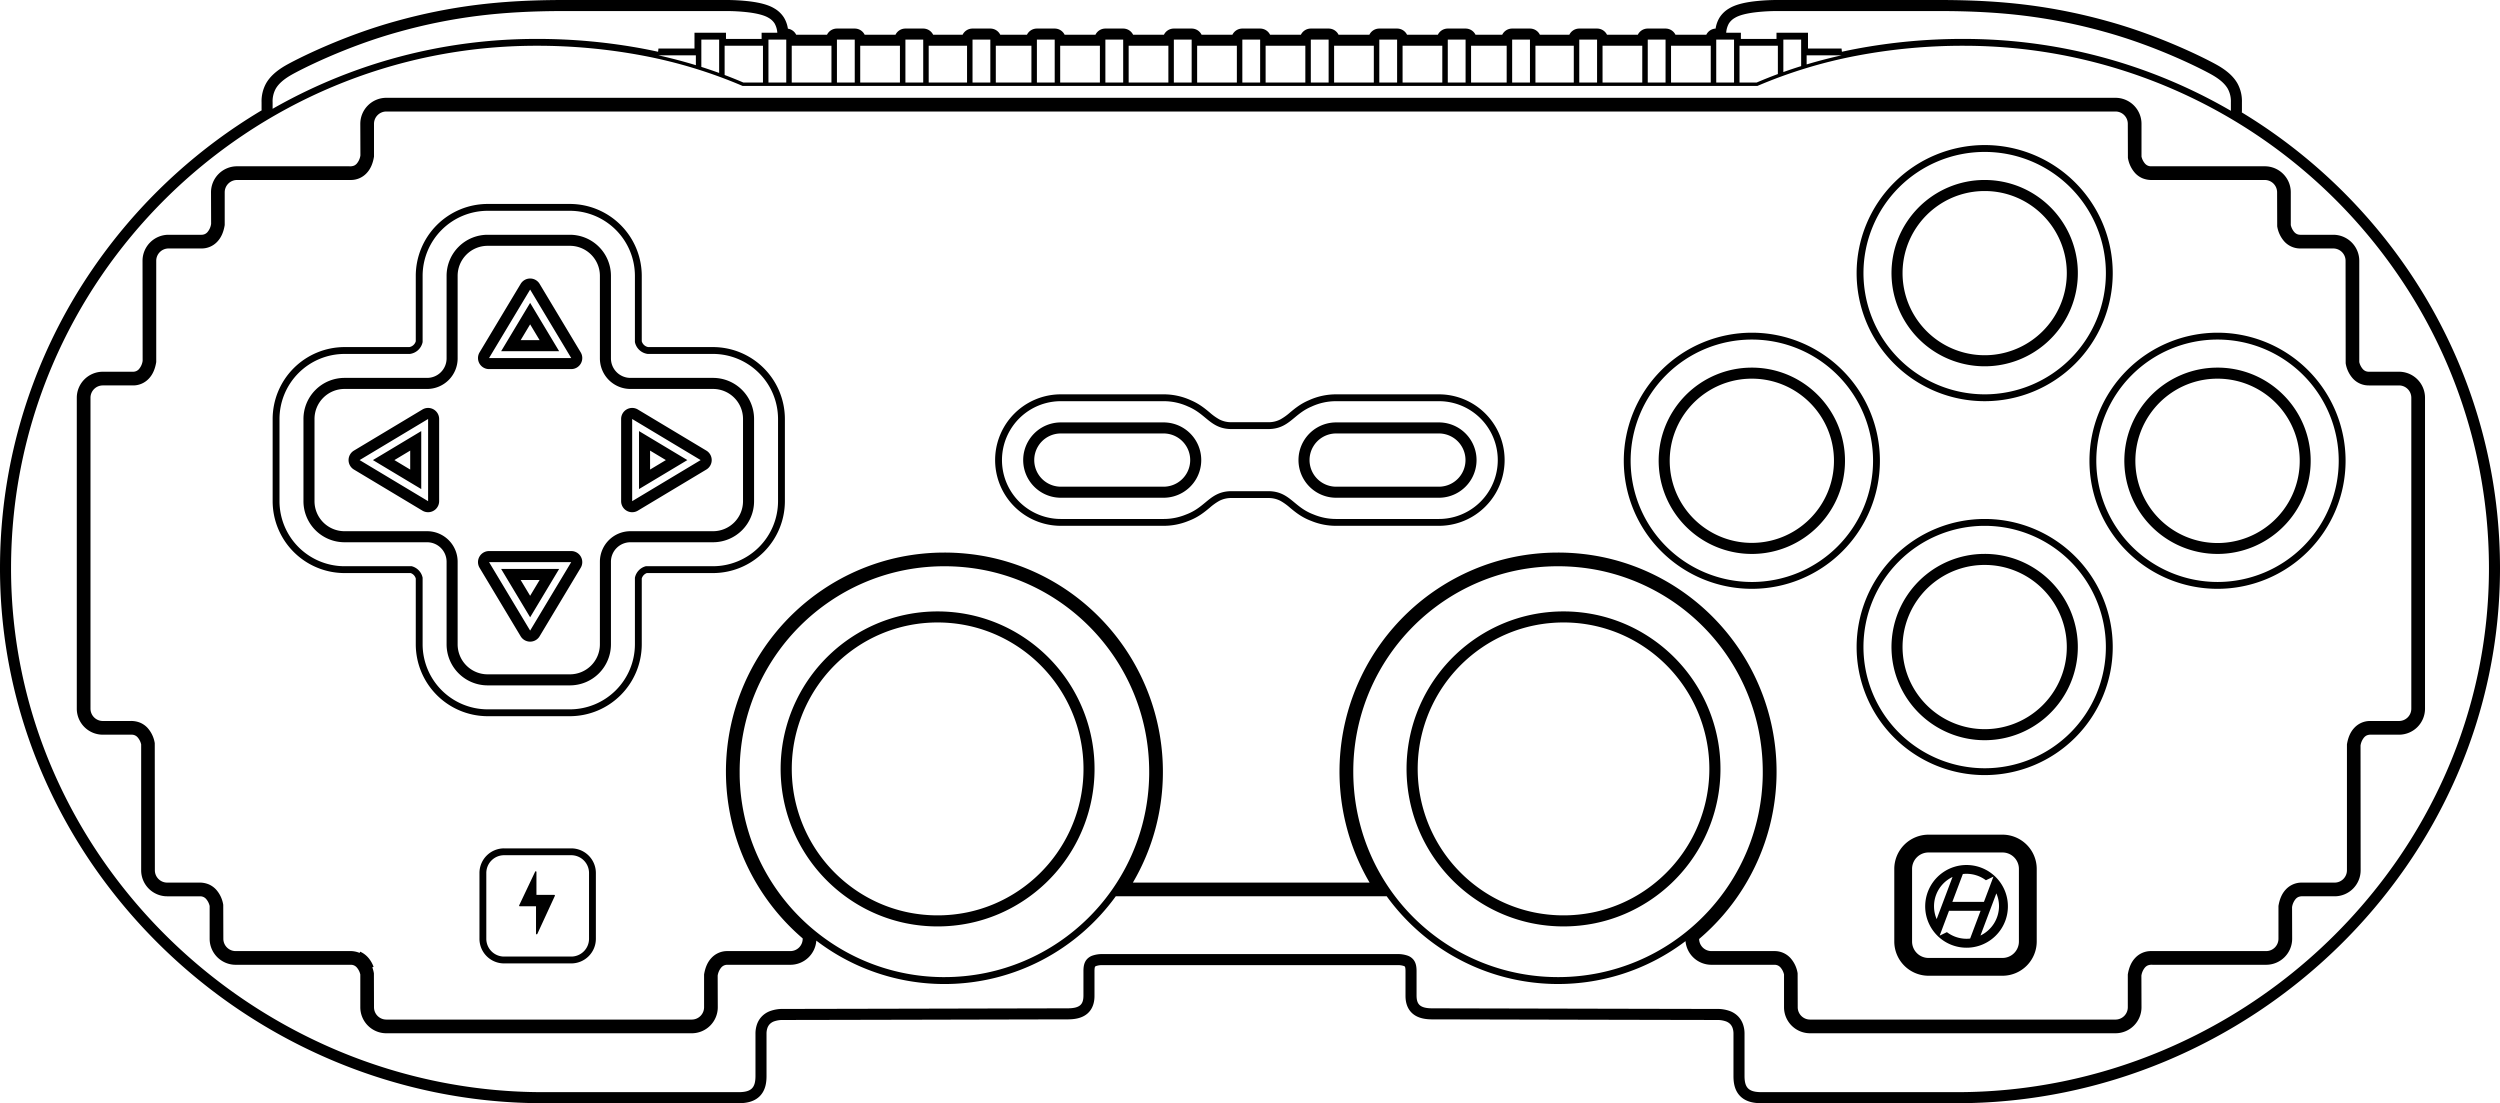 <svg xmlns="http://www.w3.org/2000/svg" width="2262.647" height="998.468" viewBox="0 0 2262.647 998.468">
  <path id="PixelArt_SVG" d="M1761.066,978.468a479.586,479.586,0,0,0,48.336-2.448c15.751-1.6,31.614-4.019,47.148-7.185a482.878,482.878,0,0,0,89.659-27.629,489.671,489.671,0,0,0,212.749-171.784,474.368,474.368,0,0,0,45.075-80.541,459.577,459.577,0,0,0,38.615-184.558,475.973,475.973,0,0,0-2.477-48.464,468.021,468.021,0,0,0-79.252-216.242A476.943,476.943,0,0,0,1862.481,41c-15.453-3.151-31.249-5.555-46.95-7.144a480.474,480.474,0,0,0-48.266-2.434,513.835,513.835,0,0,0-96.753,8.982,434.519,434.519,0,0,0-89.968,27.376H662.1A434.518,434.518,0,0,0,572.137,40.4a513.842,513.842,0,0,0-96.753-8.982,480.512,480.512,0,0,0-48.267,2.434c-15.7,1.591-31.5,3.994-46.95,7.144a475.179,475.179,0,0,0-169.672,71A478.925,478.925,0,0,0,81.729,239.618a472.488,472.488,0,0,0-44.082,80.341,466.567,466.567,0,0,0-35.17,135.9A476.05,476.05,0,0,0,0,504.324,459.525,459.525,0,0,0,38.615,688.882,474.436,474.436,0,0,0,83.69,769.423a486.67,486.67,0,0,0,59.415,70.172A490.7,490.7,0,0,0,296.439,941.207,483.035,483.035,0,0,0,386.1,968.835c15.547,3.168,31.409,5.585,47.148,7.185a479.586,479.586,0,0,0,48.336,2.448H658.269c6.046,0,9.8-1.019,12.156-3.3,2.3-2.227,3.326-5.727,3.326-11.346V925.5a25.4,25.4,0,0,1,1.263-8.093,19.743,19.743,0,0,1,4.184-7.171,20.254,20.254,0,0,1,7.7-5.129,32.789,32.789,0,0,1,11.8-1.958c9,0,67.8-.131,124.652-.258l49.461-.114c40.361-.091,78.483-.177,83.263-.177,5.687,0,9.362-.895,11.567-2.816,2.033-1.773,2.94-4.491,2.94-8.812V869.029c0-3.386.32-7.262,2.694-10.326a11.9,11.9,0,0,1,5.22-3.738,26.449,26.449,0,0,1,9.446-1.464h266.767a26.449,26.449,0,0,1,9.446,1.464,11.889,11.889,0,0,1,5.219,3.738c2.375,3.065,2.7,6.94,2.7,10.326v21.944c0,4.321.907,7.039,2.94,8.812,2.2,1.921,5.88,2.816,11.566,2.816,4.78,0,42.906.086,83.271.177l49.482.114c56.842.127,115.62.258,124.624.258a32.8,32.8,0,0,1,11.8,1.958,20.271,20.271,0,0,1,7.7,5.129,19.765,19.765,0,0,1,4.183,7.171,25.4,25.4,0,0,1,1.263,8.093v38.316c0,5.621,1.026,9.12,3.327,11.346,2.36,2.285,6.109,3.3,12.156,3.3h176.687M1515.495,841.773h0a190.889,190.889,0,0,1-240.482-7.894,193.076,193.076,0,0,1-29.946-32.676H999.835A192.608,192.608,0,0,1,933.164,858.9a190.833,190.833,0,0,1-204.345-17.57,23.554,23.554,0,0,1-23.49,21.857H648.306a7.462,7.462,0,0,0-3.031.6,7.319,7.319,0,0,0-2.358,1.715,14.637,14.637,0,0,0-3.381,7.542l.094,28.57a23.547,23.547,0,0,1-23.55,23.552H339.65A23.551,23.551,0,0,1,316.1,901.614V871.971a14.612,14.612,0,0,0-3.285-6.468,6.993,6.993,0,0,0-5.391-2.317H203.294a23.554,23.554,0,0,1-23.553-23.551V809.992a14.612,14.612,0,0,0-3.285-6.469,7.356,7.356,0,0,0-2.359-1.714,7.436,7.436,0,0,0-3.032-.6l-29.751,0a23.552,23.552,0,0,1-23.552-23.55V663.712a14.642,14.642,0,0,0-3.286-6.463,7.026,7.026,0,0,0-5.391-2.316H83.053A23.547,23.547,0,0,1,59.5,631.384V350a23.554,23.554,0,0,1,23.553-23.555h27.271a7.458,7.458,0,0,0,3.032-.6,7.332,7.332,0,0,0,2.359-1.713,14.627,14.627,0,0,0,3.379-7.537L119,226.037a23.554,23.554,0,0,1,23.555-23.554H172.3a7.391,7.391,0,0,0,3.034-.6,7.3,7.3,0,0,0,2.355-1.711,14.632,14.632,0,0,0,3.382-7.544l-.094-28.568A23.551,23.551,0,0,1,204.533,140.5H306.18a9.794,9.794,0,0,0,4.271-.6,7.345,7.345,0,0,0,2.361-1.714,14.63,14.63,0,0,0,3.378-7.542l-.094-28.569a23.553,23.553,0,0,1,23.554-23.553H1904.632a23.553,23.553,0,0,1,23.552,23.553v29.644a14.635,14.635,0,0,0,3.288,6.469,7.286,7.286,0,0,0,2.357,1.71,7.362,7.362,0,0,0,3.033.6h102.886a23.548,23.548,0,0,1,23.552,23.552V193.7a14.624,14.624,0,0,0,3.287,6.47,7.3,7.3,0,0,0,2.358,1.712,7.383,7.383,0,0,0,3.032.6h29.75a23.553,23.553,0,0,1,23.553,23.554v91.629a14.621,14.621,0,0,0,3.287,6.461,7.365,7.365,0,0,0,2.358,1.713,7.451,7.451,0,0,0,3.032.6h27.271A23.552,23.552,0,0,1,2184.78,350V631.384a23.545,23.545,0,0,1-23.552,23.549h-24.792a9.746,9.746,0,0,0-4.269.6,7.315,7.315,0,0,0-2.362,1.714,14.591,14.591,0,0,0-3.378,7.535l.094,112.87a23.553,23.553,0,0,1-23.553,23.55h-28.511a9.828,9.828,0,0,0-4.267.6,7.386,7.386,0,0,0-2.362,1.716,14.626,14.626,0,0,0-3.38,7.54l.094,28.571a23.553,23.553,0,0,1-23.553,23.551H1938.1a9.785,9.785,0,0,0-4.273.6,7.352,7.352,0,0,0-2.357,1.714,14.639,14.639,0,0,0-3.381,7.542l.094,28.57a23.549,23.549,0,0,1-23.553,23.552H1628.2a23.551,23.551,0,0,1-23.551-23.552V871.971a14.608,14.608,0,0,0-3.286-6.469,7.314,7.314,0,0,0-2.359-1.715,7.457,7.457,0,0,0-3.031-.6h-57.023a23.512,23.512,0,0,1-23.457-21.41v0m389.136,71a11.157,11.157,0,0,0,11.158-11.156V871.971c1.034-6.4,3.209-11.3,6.65-14.959a19.379,19.379,0,0,1,14.423-6.223h104.125a11.154,11.154,0,0,0,11.156-11.154V809.992c1.035-6.409,3.211-11.3,6.652-14.961a19.4,19.4,0,0,1,14.422-6.221h29.75a11.158,11.158,0,0,0,11.156-11.154V663.712c1.034-6.4,3.209-11.292,6.648-14.95a19.391,19.391,0,0,1,14.425-6.224h26.031a11.153,11.153,0,0,0,11.156-11.154V350a11.152,11.152,0,0,0-11.156-11.159h-27.271a19.388,19.388,0,0,1-14.425-6.223,26.89,26.89,0,0,1-6.555-13.877l-.094-92.7a11.16,11.16,0,0,0-11.157-11.159h-29.75a19.382,19.382,0,0,1-14.425-6.224A26.885,26.885,0,0,1,2051,194.772l-.094-30.715a11.155,11.155,0,0,0-11.156-11.157H1938.1a21.809,21.809,0,0,1-9.31-1.671,19.679,19.679,0,0,1-6.351-4.549,26.9,26.9,0,0,1-6.558-13.886l-.094-30.716a11.157,11.157,0,0,0-11.156-11.157H339.649a11.156,11.156,0,0,0-11.158,11.157v29.644c-1.034,6.406-3.209,11.3-6.649,14.957a19.387,19.387,0,0,1-14.423,6.221H204.533a11.156,11.156,0,0,0-11.157,11.157V193.7c-1.034,6.407-3.209,11.3-6.649,14.959a19.376,19.376,0,0,1-14.423,6.222H142.555A11.161,11.161,0,0,0,131.4,226.037v91.629c-1.035,6.406-3.21,11.3-6.648,14.949a19.384,19.384,0,0,1-14.424,6.223H83.053A11.154,11.154,0,0,0,71.9,350V631.384a11.153,11.153,0,0,0,11.157,11.154h24.792a21.815,21.815,0,0,1,9.31,1.673,19.61,19.61,0,0,1,6.352,4.549,26.9,26.9,0,0,1,6.556,13.876l.095,115.019a11.155,11.155,0,0,0,11.156,11.154h28.511a21.785,21.785,0,0,1,9.31,1.674,19.719,19.719,0,0,1,6.351,4.547,26.882,26.882,0,0,1,6.558,13.886l.092,30.718a11.156,11.156,0,0,0,11.157,11.154H306.18a21.864,21.864,0,0,1,9.3,1.666l.5-1.132a20.776,20.776,0,0,1,3.443,1.948,21.953,21.953,0,0,1,4.081,3.737,26.433,26.433,0,0,1,4.609,8.031l-1.161.429a31.649,31.649,0,0,1,1.45,5.43l.093,30.717A11.156,11.156,0,0,0,339.65,912.77H616.079a11.153,11.153,0,0,0,11.154-11.156V871.971c1.034-6.4,3.209-11.3,6.65-14.959a19.393,19.393,0,0,1,14.423-6.223H705.33a11.155,11.155,0,0,0,11.154-11.156v-.318a198.943,198.943,0,0,1-50-65.1,197.648,197.648,0,0,1-14.375-41.126,198.678,198.678,0,0,1,82.118-209.14A196.266,196.266,0,0,1,804.938,494.1a200.821,200.821,0,0,1,79.687,0,196.207,196.207,0,0,1,70.712,29.851,199.045,199.045,0,0,1,80.252,216.6,197.428,197.428,0,0,1-20.264,48.257h214.25a197.281,197.281,0,0,1-20.266-48.257A198.546,198.546,0,0,1,1323.15,505.659a196.279,196.279,0,0,1,37.125-11.559,200.778,200.778,0,0,1,79.687,0,196.212,196.212,0,0,1,70.712,29.851A198.634,198.634,0,0,1,1527.8,839.842a11.155,11.155,0,0,0,11.153,10.947h57.023a19.4,19.4,0,0,1,14.424,6.223,26.911,26.911,0,0,1,6.556,13.885l.092,30.717A11.157,11.157,0,0,0,1628.2,912.77h276.429m-169.2-167.345h66.938a31.025,31.025,0,0,1,30.99,30.99v65.7a31.025,31.025,0,0,1-30.99,30.99h-66.938a31.024,31.024,0,0,1-30.989-30.99v-65.7a31.025,31.025,0,0,1,30.989-30.99m-1289.175,12.4h60.739A22.3,22.3,0,0,1,529.3,780.134v59.5a22.295,22.295,0,0,1-22.313,22.313H446.253a22.294,22.294,0,0,1-22.313-22.313v-59.5a22.295,22.295,0,0,1,22.313-22.313m1340-298.123a115.9,115.9,0,1,1-115.9,115.9,116.034,116.034,0,0,1,115.9-115.9M301.84,304.13h58.643a7.39,7.39,0,0,0,5.816-5.261v-59.2a65.152,65.152,0,0,1,65.078-65.078h74.376a65.152,65.152,0,0,1,65.078,65.078v59.193a7.388,7.388,0,0,0,5.816,5.266H635.29a65.153,65.153,0,0,1,65.079,65.079v74.375a65.153,65.153,0,0,1-65.079,65.078H575.425a7.37,7.37,0,0,0-4.594,4.941v59.518A65.152,65.152,0,0,1,505.753,638.2H431.377A65.152,65.152,0,0,1,366.3,573.121V513.6a7.369,7.369,0,0,0-4.593-4.939H301.84a65.152,65.152,0,0,1-65.078-65.078V369.209A65.152,65.152,0,0,1,301.84,304.13m1695.141-13.015a115.9,115.9,0,1,1-115.9,115.9,116.033,116.033,0,0,1,115.9-115.9m-421.46,0a115.9,115.9,0,1,1-115.9,115.9,116.033,116.033,0,0,1,115.9-115.9M1104.659,440.736a23.226,23.226,0,0,0-11.038,2.519,50.436,50.436,0,0,0-8.849,6.349l-.016.014c-4.833,4-10.312,8.526-19,11.8a59.015,59.015,0,0,1-22.643,4.477H950.147a59.5,59.5,0,1,1,0-119h92.969a59.148,59.148,0,0,1,24.744,5.391c7.5,3.189,12.495,7.321,16.9,10.968a50.365,50.365,0,0,0,8.857,6.356,23.227,23.227,0,0,0,11.038,2.518h33.1a23.223,23.223,0,0,0,11.037-2.518,50.4,50.4,0,0,0,8.856-6.356l.017-.014c4.4-3.641,9.4-7.769,16.884-10.952A59.159,59.159,0,0,1,1199.3,346.9h92.969a59.5,59.5,0,1,1,0,119H1199.3a59.032,59.032,0,0,1-22.652-4.478c-8.685-3.278-14.166-7.813-19-11.813l-.008-.007a50.438,50.438,0,0,0-8.844-6.344,23.222,23.222,0,0,0-11.037-2.519h-33.1M1786.25,121.291a115.9,115.9,0,1,1-115.9,115.9,116.033,116.033,0,0,1,115.9-115.9M1400.118,874.343a186.152,186.152,0,0,0,37.352-3.779A183.945,183.945,0,0,0,1503.72,842.6a186.974,186.974,0,0,0,24.114-19.46c2.693-2.572,5.341-5.256,7.87-7.978l.007-.008.038-.041.112-.119.127-.138a187.963,187.963,0,0,0,15.236-18.776c2.469-3.483,4.841-7.085,7.051-10.705a186.4,186.4,0,0,0,12.6-24.588l.251-.6c.014-.03.026-.06.038-.09.993-2.385,1.932-4.775,2.79-7.1l.011-.03c.007-.018.014-.036.019-.052l.1-.267.026-.07.024-.067a185.825,185.825,0,0,0,7.338-25.637c1.2-5.747,2.149-11.648,2.806-17.54v-.01a.47.47,0,0,1,.006-.056l.021-.2c0-.011,0-.025,0-.037.007-.07.015-.141.023-.21a.3.3,0,0,1,0-.04l.021-.2c0-.026.007-.054.009-.082l.035-.323a.045.045,0,0,0,0-.019l0-.007c.544-5.174.877-10.425.99-15.608l.01-.442c0-.046,0-.091,0-.136,0-.013,0-.027,0-.04,0-.088,0-.175,0-.264v-.029q.007-.413.012-.829a.112.112,0,0,1,0-.019v-.018c0-.047,0-.093,0-.141v-.112c0-.021,0-.041,0-.061v-.044c0-.014,0-.029,0-.042s0-.029,0-.045v-.044c0-.049,0-.1,0-.149,0-.027,0-.052,0-.078v-.076c0-.054,0-.109,0-.163s0-.1,0-.149,0-.116,0-.175v-.07c0-.022,0-.046,0-.069,0-.061,0-.121,0-.183v-.131c0-.07,0-.139,0-.208V688.4a188.3,188.3,0,0,0-3.765-37.484,185.369,185.369,0,0,0-144.2-144.678,188.278,188.278,0,0,0-74.7,0,184.3,184.3,0,0,0-29.271,8.6c-1.811.7-3.663,1.45-5.5,2.23a185.052,185.052,0,0,0-31.476,17.14c-2.7,1.826-5.4,3.769-8.048,5.776a186.669,186.669,0,0,0-42.018,44.454c-2.667,3.96-5.217,8.082-7.579,12.254A185.648,185.648,0,0,0,1214.8,688.4a189.285,189.285,0,0,0,1.992,27.36l.016.1a186.2,186.2,0,0,0,3.846,19.082c.008.034.016.067.026.1s.02.079.031.121a185.032,185.032,0,0,0,179.408,139.174m4.958-330.972a142.392,142.392,0,0,1,28.6,2.9,140.84,140.84,0,0,1,50.752,21.45,142.777,142.777,0,0,1-24.11,249.558,140.764,140.764,0,0,1-26.642,8.306,143.359,143.359,0,0,1-57.209,0,140.838,140.838,0,0,1-50.752-21.45,142.777,142.777,0,0,1,24.11-249.558,140.784,140.784,0,0,1,26.642-8.306,142.385,142.385,0,0,1,28.6-2.9m-560.3,330.972a186.152,186.152,0,0,0,37.352-3.779A183.938,183.938,0,0,0,948.383,842.6a185.866,185.866,0,0,0,75.371-105.774l.031-.117.03-.112a187.13,187.13,0,0,0,4.96-25.862l.039-.325a189.785,189.785,0,0,0,1.269-19.585v-.051c0-.018,0-.034,0-.051l0-.33c0-.031,0-.064,0-.094l0-.395c0-.034,0-.068,0-.1,0-.052,0-.106,0-.157,0-.117,0-.237,0-.353v-.077c0-.106,0-.213,0-.318,0-.018,0-.034,0-.052V688.4a187.81,187.81,0,0,0-3.765-37.484,185.222,185.222,0,0,0-27.885-66.478,187.441,187.441,0,0,0-22.635-27.523l-.2-.2a187.459,187.459,0,0,0-16.778-14.874c-3.386-2.659-6.9-5.228-10.458-7.635-2.046-1.387-4.2-2.782-6.391-4.143a186.025,186.025,0,0,0-18.154-9.885c-2.348-1.111-4.68-2.159-6.931-3.112a183.893,183.893,0,0,0-34.775-10.83,188.313,188.313,0,0,0-73-.339c-.376.072-.771.152-1.272.253l-.429.086c-1.293.266-2.565.542-3.781.818a183.95,183.95,0,0,0-62.47,27.152,186.865,186.865,0,0,0-27.236,22.509l-.2.2c-.24.241-.48.484-.72.726l-.2.2-.085.087-.368.375a186.461,186.461,0,0,0-31.128,42.548c-2.632,4.938-5.063,10.042-7.225,15.169a185.483,185.483,0,0,0-10.8,34.9,187.967,187.967,0,0,0-3.766,37.484v.415c0,.074,0,.144,0,.217v.116c0,.066,0,.131,0,.2,0,.024,0,.047,0,.069v.069c0,.057,0,.115,0,.172s0,.1,0,.147,0,.108,0,.163v.08c0,.027,0,.054,0,.08v.074c0,.024,0,.047,0,.071v.044c0,.012,0,.027,0,.04,0,.028,0,.056,0,.085v.155c0,.056,0,.111,0,.166,0,.028,0,.056,0,.084,0,.125,0,.253.006.379s0,.252.006.379c0,.02,0,.042,0,.059,0,.068,0,.135,0,.2v.041c0,.02,0,.038,0,.057s0,.063,0,.1v.052a.277.277,0,0,1,0,.03c0,.019,0,.039,0,.058v.017a.111.111,0,0,1,0,.02.33.33,0,0,0,0,.035c0,.04,0,.081,0,.121l0,.117c0,.016,0,.032,0,.049v.011c0,.084,0,.169.005.253a.329.329,0,0,1,0,.034c.061,2.629.181,5.3.356,7.946v.01c0,.054.008.107.011.162l.008.131a.054.054,0,0,1,0,.013l.011.158c.03.433.059.837.086,1.2,0,.039.005.08.009.119v.01c0,.024,0,.049.006.074l.021.263c0,.032,0,.066.006.1l.023.3c.006.083.013.166.02.247l0,.029a.018.018,0,0,0,0,.008l.011.144c0,.049.007.1.011.146v.021a.135.135,0,0,1,0,.022,187.106,187.106,0,0,0,3.86,25.363v.008c0,.009,0,.018.007.028l.009.037a.072.072,0,0,1,0,.022l.018.082c.006.027.013.054.019.082l.05.223c1.086,4.789,2.379,9.593,3.842,14.276.006.019.011.038.018.055l.039.127c.012.037.023.075.034.111l.027.084.012.039,0,.01a186.421,186.421,0,0,0,7.336,19.417l.1.222a186.65,186.65,0,0,0,10.059,19.421c2.812,4.726,5.876,9.391,9.107,13.864.039.052.077.1.115.159l.024.034c3.456,4.769,7.191,9.439,11.1,13.878l.153.174A186.693,186.693,0,0,0,741.18,842.6a184.136,184.136,0,0,0,103.6,31.747m-6.2-330.972a142.388,142.388,0,0,1,28.6,2.9,140.836,140.836,0,0,1,50.752,21.45,142.777,142.777,0,0,1-24.11,249.558,140.774,140.774,0,0,1-26.642,8.306,143.358,143.358,0,0,1-57.209,0,140.836,140.836,0,0,1-50.752-21.45,142.777,142.777,0,0,1,24.11-249.558,140.783,140.783,0,0,1,26.643-8.306,142.384,142.384,0,0,1,28.6-2.9m963.781,313.618a14.876,14.876,0,0,0,14.876-14.876v-65.7a14.876,14.876,0,0,0-14.876-14.876h-66.938a14.876,14.876,0,0,0-14.875,14.876v65.7a14.875,14.875,0,0,0,14.875,14.876h66.938m-32.511-84.109a37.426,37.426,0,1,1-20.793,6.308,37.238,37.238,0,0,1,20.793-6.308M506.992,855.748a16.112,16.112,0,0,0,16.116-16.114v-59.5a16.116,16.116,0,0,0-16.116-16.115H446.253a16.116,16.116,0,0,0-16.115,16.115v59.5a16.112,16.112,0,0,0,16.115,16.114h60.739m-32.1-77.177a.523.523,0,0,1,.136.016.618.618,0,0,1,.484.6v20.742h16.112a.619.619,0,0,1,.563.878l-15.876,34.455a.587.587,0,0,1-.7.344.613.613,0,0,1-.486-.606V810.249H460.454a.622.622,0,0,1-.561-.887l14.441-30.437a.624.624,0,0,1,.56-.355m1294.932,61.08a29.9,29.9,0,0,0,3.266-.206l9.444-25.086h-28.586L1748.06,830l.008.01-2.565,6.807,6.561-3.173a29.4,29.4,0,0,0,17.3,5.992l.457.013m12.628-2.945h0a29.627,29.627,0,0,0,16.774-26.513,29.034,29.034,0,0,0-2.411-11.633l-14.366,38.147M1742.8,821.839v0l14.36-38.131a29.376,29.376,0,0,0-14.362,38.131v0m42.792-15.6h0l5.953-15.8-.006-.009,2.646-7.029-6.8,3.288a29.409,29.409,0,0,0-17.164-5.846l-.143,0-.181-.006-.1,0a29.575,29.575,0,0,0-3.3.192l-9.5,25.218h28.585m.657-120.936a109.7,109.7,0,1,0-109.7-109.7,109.828,109.828,0,0,0,109.7,109.7m0-194a83.887,83.887,0,0,1,47.129,14.4,84.528,84.528,0,0,1,30.539,37.085,84.19,84.19,0,0,1-7.771,79.94,84.535,84.535,0,0,1-37.086,30.539,84.188,84.188,0,0,1-79.939-7.771,84.551,84.551,0,0,1-30.539-37.087,84.171,84.171,0,0,1,7.773-79.938,84.545,84.545,0,0,1,37.086-30.539,83.771,83.771,0,0,1,32.81-6.624M505.753,632a58.947,58.947,0,0,0,58.88-58.881V512.864l.08-.346a13.578,13.578,0,0,1,9.337-9.926l.433-.128H635.29a58.946,58.946,0,0,0,58.881-58.88V369.209a58.947,58.947,0,0,0-58.881-58.881H576.18l-.222-.034a13.561,13.561,0,0,1-11.244-10.344l-.08-.346V239.671a58.947,58.947,0,0,0-58.88-58.881H431.377a58.947,58.947,0,0,0-58.88,58.881v59.939l-.082.347A13.562,13.562,0,0,1,361.174,310.3l-.222.034H301.84a58.947,58.947,0,0,0-58.88,58.881v74.375a58.946,58.946,0,0,0,58.88,58.88h60.809l.433.128a13.578,13.578,0,0,1,9.334,9.92l.082.346v60.263A58.947,58.947,0,0,0,431.377,632h74.376M301.84,332.021h74.694a17.655,17.655,0,0,0,17.656-17.656V239.671a37.159,37.159,0,0,1,37.187-37.188h74.376a37.158,37.158,0,0,1,37.187,37.188v74.694A17.656,17.656,0,0,0,560.6,332.021H635.29a37.157,37.157,0,0,1,37.189,37.188v74.375a37.158,37.158,0,0,1-37.189,37.188H560.406a17.657,17.657,0,0,0-17.465,17.378v74.969a37.154,37.154,0,0,1-37.187,37.189H431.377a37.158,37.158,0,0,1-37.187-37.189V498.429a17.654,17.654,0,0,0-17.656-17.656H301.84a37.155,37.155,0,0,1-37.187-37.188V369.209a37.156,37.156,0,0,1,37.187-37.188M469.8,560.726h0l37.187-61.98H432.618l37.187,61.98h0m-26.241-55.782h52.481l-26.241,43.735-26.241-43.735m1553.417,11.776a109.7,109.7,0,1,0-109.7-109.7,109.829,109.829,0,0,0,109.7,109.7m0-194a83.933,83.933,0,0,1,47.129,14.4,84.546,84.546,0,0,1,30.54,37.087,84.176,84.176,0,0,1-7.772,79.939,84.551,84.551,0,0,1-37.086,30.539,84.182,84.182,0,0,1-79.94-7.772,84.552,84.552,0,0,1-30.539-37.085,84.177,84.177,0,0,1,7.773-79.939,84.5,84.5,0,0,1,37.086-30.538,83.728,83.728,0,0,1,32.809-6.626m-421.46,194a109.7,109.7,0,1,0-109.7-109.7,109.828,109.828,0,0,0,109.7,109.7m0-194a83.942,83.942,0,0,1,47.129,14.4,84.55,84.55,0,0,1,30.539,37.087,84.249,84.249,0,0,1-18.065,92.412,84.411,84.411,0,0,1-26.793,18.065,84.181,84.181,0,0,1-79.939-7.772,84.548,84.548,0,0,1-30.539-37.085,84.178,84.178,0,0,1,7.772-79.939,84.5,84.5,0,0,1,37.086-30.538,83.738,83.738,0,0,1,32.811-6.626M1292.274,459.7a53.3,53.3,0,1,0,0-106.6H1199.3a52.725,52.725,0,0,0-22.2,4.846l-.086.037c-6.692,2.839-11.124,6.506-15.411,10.053l-.007.007c-6.4,5.292-12.445,10.291-23.838,10.291h-33.1c-11.4,0-17.447-5-23.849-10.3-4.289-3.547-8.722-7.214-15.415-10.054l-.085-.036a52.739,52.739,0,0,0-22.194-4.844H950.147a53.3,53.3,0,1,0,0,106.6h92.969a52.826,52.826,0,0,0,20.321-4.025l.095-.036c7.743-2.912,12.593-6.923,17.283-10.8,6.4-5.295,12.447-10.3,23.845-10.3h33.1c11.4,0,17.443,5,23.845,10.3,4.687,3.878,9.535,7.887,17.277,10.8l.095.039A52.854,52.854,0,0,0,1199.3,459.7h92.969M1199.3,372.308h92.969a34.089,34.089,0,1,1,0,68.178H1199.3a34.089,34.089,0,1,1,0-68.178m-249.159,0h92.97a34.089,34.089,0,1,1,0,68.178h-92.97a34.089,34.089,0,1,1,0-68.178M377.456,443.587V369.208L315.476,406.4l61.979,37.19m-6.2-63.432v52.483L327.523,406.4l43.735-26.242m190.9,63.43h0L624.134,406.4l-61.979-37.189v74.376m6.2-63.43L612.087,406.4l-43.735,26.241V380.155M1786.25,346.9a109.7,109.7,0,1,0-109.7-109.7,109.829,109.829,0,0,0,109.7,109.7m0-194a83.907,83.907,0,0,1,47.129,14.4,84.556,84.556,0,0,1,30.539,37.086,84.185,84.185,0,0,1-7.771,79.94,84.558,84.558,0,0,1-37.086,30.539,84.178,84.178,0,0,1-79.939-7.773A84.553,84.553,0,0,1,1708.582,270a84.164,84.164,0,0,1,7.773-79.938,84.513,84.513,0,0,1,37.086-30.541,83.78,83.78,0,0,1,32.81-6.625M506.992,314.047l-37.187-61.98-37.187,61.98h74.374m-37.187-49.933,26.241,43.735H443.564l26.241-43.735M2009.079,90.293V82.616a23.615,23.615,0,0,0-2.857-12.359c-2.552-4.4-7.131-8.466-14-12.417-4.157-2.392-16.587-8.9-33.879-16.39-9.707-4.206-19.565-8.131-29.3-11.667-11.7-4.249-23.275-7.958-34.414-11.024A493.713,493.713,0,0,0,1823.607,4.4c-12.071-1.518-24.306-2.609-37.4-3.334C1773.3.348,1759.806,0,1744.96,0H1598.527a174.406,174.406,0,0,0-19.306,1.082c-8.817,1.046-15.207,2.747-18.992,5.057a15.4,15.4,0,0,0-5.468,5.086,19.931,19.931,0,0,0-2.458,8.42h13.3v5.577h32.228V19.645h28.511V33.9h30.365l.323,2.953c4.07-.9,8.212-1.749,12.309-2.536a519.994,519.994,0,0,1,97.924-9.094,487.163,487.163,0,0,1,48.892,2.465c15.914,1.612,31.916,4.048,47.562,7.239a480.747,480.747,0,0,1,145.358,55.364h0M236.738,88.47A480.569,480.569,0,0,1,378.928,34.927c15.658-3.192,31.661-5.627,47.565-7.239a487.11,487.11,0,0,1,48.891-2.465,519.99,519.99,0,0,1,97.922,9.094c4.128.793,8.269,1.647,12.307,2.536l.326-2.953h32.615V19.645h28.511v5.577H679.3V19.645h14.216a19.932,19.932,0,0,0-2.459-8.42,15.41,15.41,0,0,0-5.466-5.086C681.8,3.829,675.41,2.127,666.595,1.082A174.42,174.42,0,0,0,647.288,0H500.855c-14.844,0-28.336.348-41.244,1.063-13.1.726-25.331,1.816-37.4,3.334A493.791,493.791,0,0,0,351.18,18.759c-11.143,3.068-22.721,6.777-34.413,11.024-9.734,3.537-19.591,7.462-29.3,11.667-17.305,7.5-29.728,14-33.879,16.39-6.867,3.951-11.445,8.012-14,12.417a23.614,23.614,0,0,0-2.857,12.359l0,5.854M1564.365,64.681h15.541c6.258-2.687,12.707-5.263,19.168-7.658V31.42h-34.708V64.681h0m-4.958,0V25.843h-16.115V64.681h16.115m-21.074,0V31.42h-35.948V64.681h35.948m-40.907,0V25.843h-16.115V64.681h16.115m-21.073,0V31.42H1440.4V64.681h35.949m-40.907,0V25.843h-16.114V64.681h16.114m-21.072,0V31.42h-34.709V64.681h34.709m-39.667,0V25.843h-16.116V64.681h16.116m-21.074,0V31.42H1321.4V64.681h32.229m-37.187,0V25.843h-16.114V64.681h16.114m-21.072,0V31.42h-35.95V64.681h35.95m-40.908,0V25.843h-16.115V64.681h16.115m-21.073,0V31.42h-35.948V64.681h35.948m-40.906,0V25.843h-16.115V64.681h16.115m-21.073,0V31.42h-35.948V64.681h35.948m-40.906,0V25.843h-16.115V64.681h16.115m-21.073,0V31.42h-35.949V64.681h35.949m-40.907,0V25.843h-16.115V64.681h16.115m-21.073,0V31.42h-35.948V64.681h35.948m-40.906,0V25.843H990.434V64.681h16.115m-21.073,0V31.42H949.527V64.681h35.949m-40.907,0V25.843H928.454V64.681h16.115m-21.073,0V31.42H891.267V64.681H923.5m-37.188,0V25.843H870.193V64.681h16.115m-21.073,0V31.42h-34.71V64.681h34.71m-39.668,0V25.843H809.454V64.681h16.114m-21.072,0V31.42H768.547V64.681H804.5m-40.907,0V25.843H747.474V64.681h16.115m-21.073,0V31.42H706.567V64.681h35.949m-40.907,0V25.843H685.493V64.681h16.116m-21.073,0V31.42H645.828V57.864c5.7,2.149,11.387,4.443,16.915,6.817h17.793M640.869,56.03V25.843H624.754v24.7c5.4,1.719,10.824,3.564,16.114,5.483h0m963.165-.811c5.281-1.883,10.7-3.694,16.113-5.384V25.843h-16.115l0,29.377M619.8,49h0V40.1H585.939C597.4,42.644,608.788,45.639,619.8,49m1005.311-.681c10.295-3.083,20.927-5.849,31.6-8.221h-31.6l0,8.221m135.959,940.149H1584.379c-5.491,0-13.447-.634-19.112-6.121-5.71-5.524-6.37-13.221-6.37-18.53V925.5a15.433,15.433,0,0,0-.744-4.911,9.838,9.838,0,0,0-2.055-3.575,10.385,10.385,0,0,0-3.953-2.58,22.972,22.972,0,0,0-8.194-1.284c-9.006,0-67.794-.131-124.647-.258l-49.482-.114c-40.752-.092-78.5-.177-83.249-.177-5.186,0-12.708-.547-18.136-5.277-6.37-5.555-6.37-13.681-6.37-16.351V869.029c0-2.981-.376-3.912-.6-4.2a2.486,2.486,0,0,0-.944-.545,16.58,16.58,0,0,0-5.816-.782H987.94a16.561,16.561,0,0,0-5.831.788,2.445,2.445,0,0,0-.93.538c-.224.289-.6,1.219-.6,4.2v21.944c0,2.67,0,10.8-6.366,16.348-5.431,4.733-12.954,5.28-18.14,5.28-4.754,0-42.493.085-82.608.176l-50.093.115c-56.867.127-115.669.258-124.675.258a22.962,22.962,0,0,0-8.2,1.285,10.366,10.366,0,0,0-3.946,2.576,9.83,9.83,0,0,0-2.059,3.58,15.436,15.436,0,0,0-.743,4.91v38.316c0,5.307-.661,13-6.371,18.531-5.665,5.485-13.62,6.119-19.111,6.119H481.582a489.638,489.638,0,0,1-49.348-2.5c-16.069-1.633-32.263-4.1-48.132-7.335a493.052,493.052,0,0,1-91.521-28.2,499.67,499.67,0,0,1-217.1-175.3,484.465,484.465,0,0,1-46.026-82.243A469.6,469.6,0,0,1-10,504.324a486.081,486.081,0,0,1,2.529-49.486A478.022,478.022,0,0,1,73.47,233.98,488.934,488.934,0,0,1,204.925,103.7q10.759-7.213,21.908-13.855a10.006,10.006,0,0,1-.095-1.369l0-5.854a33.341,33.341,0,0,1,4.205-17.377c3.456-5.964,9.234-11.221,17.663-16.071,4.319-2.486,17.171-9.219,34.89-16.9,9.89-4.285,19.936-8.286,29.858-11.891,11.94-4.338,23.774-8.128,35.173-11.267A503.542,503.542,0,0,1,420.961-5.524c12.3-1.547,24.765-2.659,38.1-3.4C472.15-9.647,485.822-10,500.855-10H647.288a184.947,184.947,0,0,1,20.486,1.152C678.171-7.615,685.7-5.505,690.8-2.4A25.163,25.163,0,0,1,699.577,6a27.182,27.182,0,0,1,3.52,9.957,10.011,10.011,0,0,1,7.483,5.467H738.5a10,10,0,0,1,8.971-5.577h16.115a10,10,0,0,1,8.971,5.577h27.922a10,10,0,0,1,8.971-5.577h16.114a10,10,0,0,1,8.971,5.577h26.683a10,10,0,0,1,8.971-5.577h16.115a10,10,0,0,1,8.971,5.577h24.2a10,10,0,0,1,8.971-5.577h16.115a10,10,0,0,1,8.971,5.577h27.923a10,10,0,0,1,8.971-5.577h16.115a10,10,0,0,1,8.971,5.577h27.921a10,10,0,0,1,8.971-5.577h16.115a10,10,0,0,1,8.971,5.577h27.922a10,10,0,0,1,8.971-5.577h16.115a10,10,0,0,1,8.971,5.577H1167.4a10,10,0,0,1,8.971-5.577h16.115a10,10,0,0,1,8.971,5.577h27.921a10,10,0,0,1,8.971-5.577h16.115a10,10,0,0,1,8.971,5.577h27.923a10,10,0,0,1,8.971-5.577h16.114a10,10,0,0,1,8.971,5.577h24.2a10,10,0,0,1,8.971-5.577h16.116a10,10,0,0,1,8.971,5.577h26.683a10,10,0,0,1,8.971-5.577h16.114a10,10,0,0,1,8.971,5.577h27.922a10,10,0,0,1,8.971-5.577h16.115a10,10,0,0,1,8.971,5.577h27.923a10,10,0,0,1,8.414-5.562,27.1,27.1,0,0,1,3.5-9.858,25.157,25.157,0,0,1,8.788-8.4c5.089-3.106,12.62-5.216,23.02-6.449A184.921,184.921,0,0,1,1598.527-10H1744.96c15.034,0,28.706.353,41.8,1.079,13.332.739,25.794,1.85,38.1,3.4a503.417,503.417,0,0,1,72.433,14.641c11.4,3.137,23.231,6.928,35.174,11.267,9.921,3.6,19.967,7.6,29.858,11.89,17.707,7.674,30.566,14.409,34.891,16.9,8.428,4.849,14.205,10.106,17.662,16.071a33.335,33.335,0,0,1,4.2,17.373v7.675a10.016,10.016,0,0,1-.105,1.451q9.513,5.766,18.748,11.956a488.915,488.915,0,0,1,131.455,130.282,482.535,482.535,0,0,1,45.017,82.046,476.544,476.544,0,0,1,35.924,138.813,485.978,485.978,0,0,1,2.529,49.486A469.513,469.513,0,0,1,2213.2,692.887a484.435,484.435,0,0,1-46.027,82.243,496.683,496.683,0,0,1-60.639,71.618,500.714,500.714,0,0,1-156.462,103.684,492.884,492.884,0,0,1-91.52,28.2c-15.86,3.232-32.054,5.7-48.134,7.335A489.628,489.628,0,0,1,1761.066,988.468Zm-355.99-435.1a132.363,132.363,0,0,0-26.591,2.691,130.834,130.834,0,0,0-47.15,19.929,132.871,132.871,0,0,0,0,219.865,130.843,130.843,0,0,0,47.15,19.929,133.317,133.317,0,0,0,53.182,0,130.834,130.834,0,0,0,47.151-19.929,132.87,132.87,0,0,0,0-219.865,130.918,130.918,0,0,0-73.742-22.621Zm-566.492,0a132.361,132.361,0,0,0-26.591,2.691,130.83,130.83,0,0,0-47.151,19.929,132.869,132.869,0,0,0,0,219.865,130.831,130.831,0,0,0,47.151,19.929,133.315,133.315,0,0,0,53.182,0,130.83,130.83,0,0,0,47.151-19.929A132.777,132.777,0,0,0,889.92,563.777a130.74,130.74,0,0,0-24.745-7.715A132.363,132.363,0,0,0,838.584,553.371Zm947.666-52.063a73.895,73.895,0,0,0-41.532,12.684,74.552,74.552,0,0,0-26.928,32.7,74.178,74.178,0,0,0,6.851,70.443,74.74,74.74,0,0,0,20.078,20.079A74.288,74.288,0,0,0,1847.86,534.07a74.556,74.556,0,0,0-32.7-26.927A73.816,73.816,0,0,0,1786.25,501.308ZM301.84,342.021a27.157,27.157,0,0,0-27.187,27.188v74.375a27.158,27.158,0,0,0,27.187,27.188h74.694a27.654,27.654,0,0,1,27.656,27.656v74.693a27.155,27.155,0,0,0,27.187,27.189h74.376a27.157,27.157,0,0,0,27.187-27.189V498.152A27.656,27.656,0,0,1,560.3,470.774l74.988,0a27.155,27.155,0,0,0,27.189-27.188V369.209a27.156,27.156,0,0,0-27.189-27.188H560.6a27.655,27.655,0,0,1-27.656-27.656V239.671a27.158,27.158,0,0,0-27.187-27.188H431.377a27.158,27.158,0,0,0-27.187,27.188v74.694a27.655,27.655,0,0,1-27.656,27.656Zm1695.141-9.3a73.947,73.947,0,0,0-41.53,12.682,74.716,74.716,0,0,0-20.078,20.079,74.375,74.375,0,1,0,61.608-32.76Zm-421.46,0a73.941,73.941,0,0,0-41.531,12.682,74.549,74.549,0,0,0-26.928,32.7,74.176,74.176,0,0,0,6.849,70.447,74.54,74.54,0,0,0,32.7,26.926,74.179,74.179,0,0,0,70.445-6.848,74.543,74.543,0,0,0,26.928-32.7,74.179,74.179,0,0,0-6.849-70.445,74.783,74.783,0,0,0-20.079-20.08,73.946,73.946,0,0,0-41.53-12.682ZM1199.3,382.308a24.089,24.089,0,1,0,0,48.178h92.969a24.089,24.089,0,1,0,0-48.178Zm-249.159,0a24.089,24.089,0,1,0,0,48.178h92.97a24.089,24.089,0,1,0,0-48.178ZM1786.25,162.9a73.915,73.915,0,0,0-41.531,12.682,74.719,74.719,0,0,0-20.079,20.081,74.173,74.173,0,0,0,0,83.059,74.761,74.761,0,0,0,20.078,20.079,74.248,74.248,0,0,0,94.064-9.074,74.906,74.906,0,0,0,9.078-11,74.177,74.177,0,0,0,0-83.059,74.53,74.53,0,0,0-32.7-26.93A73.843,73.843,0,0,0,1786.25,162.9ZM469.8,570.726a10,10,0,0,1-8.575-4.855L424.043,503.89a10,10,0,0,1,8.575-15.145h74.374a10,10,0,0,1,8.575,15.145l-37.187,61.98A10,10,0,0,1,469.8,570.726Zm-8.579-55.782,8.579,14.3,8.579-14.3Zm-83.772-61.358a9.99,9.99,0,0,1-5.144-1.425l-61.979-37.19a10,10,0,0,1,0-17.149l61.979-37.189a10,10,0,0,1,15.145,8.575v74.376a10,10,0,0,1-10,10ZM346.959,406.4l14.3,8.579V397.817Zm215.2,47.188a10,10,0,0,1-10-10V369.208a10,10,0,0,1,15.145-8.575l61.979,37.189a10,10,0,0,1,0,17.15L567.3,452.159A9.995,9.995,0,0,1,562.155,453.584Zm16.2-55.767v17.159l14.3-8.579Zm-71.36-73.77H432.618a10,10,0,0,1-8.575-15.145l37.187-61.98a10,10,0,0,1,17.15,0l37.187,61.98a10,10,0,0,1-8.575,15.145Zm-45.766-26.2h17.158l-8.579-14.3Z" transform="translate(10 10)"/>
</svg>
